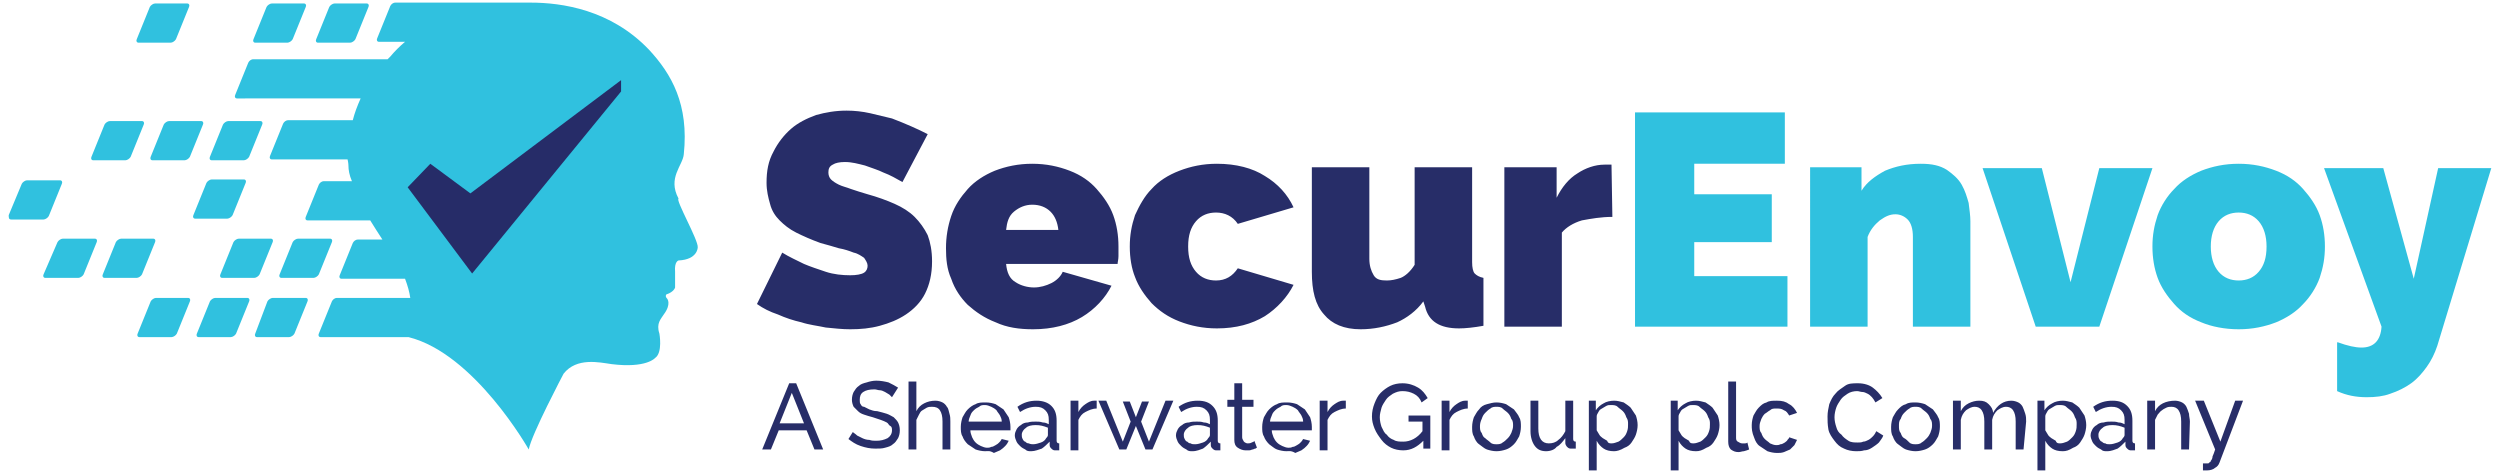 <?xml version="1.0" encoding="UTF-8"?> <svg xmlns="http://www.w3.org/2000/svg" xmlns:xlink="http://www.w3.org/1999/xlink" version="1.1" id="Layer_1" x="0px" y="0px" viewBox="0 0 287 54.2" style="enable-background:new 0 0 287 54.2;" xml:space="preserve"> <style type="text/css"> .st0{fill:#30C1DF;} .st1{fill:#272D68;} .st2{fill:#262C68;} </style> <g> <g> <path class="st0" d="M80.1,28.4c0,0,0,1.4-2.2,1.5c0,0-0.5,0.1-0.4,1.3l0,1.8c0,0-0.1,0.5-1,0.8c0,0-0.2,0.2,0.1,0.5 c0,0,0.5,0.6-0.4,1.8c-0.3,0.5-0.9,1-0.5,2.2c0,0,0.4,2.2-0.5,2.8c0,0-1,1.2-5,0.7c-1.4-0.2-4-0.8-5.5,1.1c0,0-3.7,7-4,8.7 c0,0-6.2-11-13.8-12.9H36.8c-0.2,0-0.3-0.2-0.2-0.4l1.5-3.7c0.1-0.2,0.3-0.4,0.6-0.4h8.4c-0.1-0.7-0.3-1.4-0.6-2.2h-7.3 c-0.2,0-0.3-0.2-0.2-0.4l1.5-3.7c0.1-0.2,0.3-0.4,0.6-0.4h2.8c-0.4-0.6-0.9-1.4-1.4-2.2h-7.2c-0.2,0-0.3-0.2-0.2-0.4l1.5-3.7 c0.1-0.2,0.3-0.4,0.6-0.4h3.2C40.1,20.1,40,19.5,40,19c0,0,0-0.3-0.1-0.7h-8.7c-0.2,0-0.3-0.2-0.2-0.4l1.5-3.7 c0.1-0.2,0.3-0.4,0.6-0.4h7.4c0.2-0.8,0.5-1.6,0.9-2.5H27.2c-0.2,0-0.3-0.2-0.2-0.4l1.5-3.7c0.1-0.2,0.3-0.4,0.6-0.4h15.4 c0.1-0.1,0.2-0.2,0.3-0.3c0.5-0.6,1.1-1.2,1.7-1.7h-3c-0.2,0-0.3-0.2-0.2-0.4l1.5-3.7c0.1-0.2,0.3-0.4,0.6-0.4h14.7 c0.3,0,0.5,0,0.8,0c3.6,0,9.2,0.8,13.6,5.4c2.6,2.8,4.6,6.3,4,12c-0.1,1.3-1.9,2.7-0.6,5.1C77.5,22.9,80.2,27.6,80.1,28.4z M36.3,4.5c-0.1,0.2,0,0.4,0.2,0.4h3.7c0.2,0,0.5-0.2,0.6-0.4l1.5-3.7c0.1-0.2,0-0.4-0.2-0.4h-3.7c-0.2,0-0.5,0.2-0.6,0.4 L36.3,4.5z M24.1,18c-0.1,0.2,0,0.4,0.2,0.4H28c0.2,0,0.5-0.2,0.6-0.4l1.5-3.7c0.1-0.2,0-0.4-0.2-0.4h-3.7c-0.2,0-0.5,0.2-0.6,0.4 L24.1,18z M17.3,18c-0.1,0.2,0,0.4,0.2,0.4h3.7c0.2,0,0.5-0.2,0.6-0.4l1.5-3.7c0.1-0.2,0-0.4-0.2-0.4h-3.7c-0.2,0-0.5,0.2-0.6,0.4 L17.3,18z M10.5,18c-0.1,0.2,0,0.4,0.2,0.4h3.7c0.2,0,0.5-0.2,0.6-0.4l1.5-3.7c0.1-0.2,0-0.4-0.2-0.4h-3.7c-0.2,0-0.5,0.2-0.6,0.4 L10.5,18z M32.1,31.5c-0.1,0.2,0,0.4,0.2,0.4H36c0.2,0,0.5-0.2,0.6-0.4l1.5-3.7c0.1-0.2,0-0.4-0.2-0.4h-3.7 c-0.2,0-0.5,0.2-0.6,0.4L32.1,31.5z M25.3,31.5c-0.1,0.2,0,0.4,0.2,0.4h3.7c0.2,0,0.5-0.2,0.6-0.4l1.5-3.7c0.1-0.2,0-0.4-0.2-0.4 h-3.7c-0.2,0-0.5,0.2-0.6,0.4L25.3,31.5z M5,31.5c-0.1,0.2,0,0.4,0.2,0.4H9c0.2,0,0.5-0.2,0.6-0.4l1.5-3.7c0.1-0.2,0-0.4-0.2-0.4 H7.2c-0.2,0-0.5,0.2-0.6,0.4L5,31.5z M29.3,38.3c-0.1,0.2,0,0.4,0.2,0.4h3.7c0.2,0,0.5-0.2,0.6-0.4l1.5-3.7c0.1-0.2,0-0.4-0.2-0.4 h-3.8c-0.2,0-0.5,0.2-0.6,0.4L29.3,38.3z M22.6,38.3c-0.1,0.2,0,0.4,0.2,0.4h3.7c0.2,0,0.5-0.2,0.6-0.4l1.5-3.7 c0.1-0.2,0-0.4-0.2-0.4h-3.7c-0.2,0-0.5,0.2-0.6,0.4L22.6,38.3z M15.8,38.3c-0.1,0.2,0,0.4,0.2,0.4h3.7c0.2,0,0.5-0.2,0.6-0.4 l1.5-3.7c0.1-0.2,0-0.4-0.2-0.4h-3.7c-0.2,0-0.5,0.2-0.6,0.4L15.8,38.3z M11.8,31.5c-0.1,0.2,0,0.4,0.2,0.4h3.7 c0.2,0,0.5-0.2,0.6-0.4l1.5-3.7c0.1-0.2,0-0.4-0.2-0.4h-3.7c-0.2,0-0.5,0.2-0.6,0.4L11.8,31.5z M29.1,4.5c-0.1,0.2,0,0.4,0.2,0.4 H33c0.2,0,0.5-0.2,0.6-0.4l1.5-3.7c0.1-0.2,0-0.4-0.2-0.4h-3.7c-0.2,0-0.5,0.2-0.6,0.4L29.1,4.5z M15.7,4.5 c-0.1,0.2,0,0.4,0.2,0.4h3.7c0.2,0,0.5-0.2,0.6-0.4l1.5-3.7c0.1-0.2,0-0.4-0.2-0.4h-3.7c-0.2,0-0.5,0.2-0.6,0.4L15.7,4.5z M1,24.7 C1,25,1,25.2,1.3,25.2H5c0.2,0,0.5-0.2,0.6-0.4l1.5-3.7c0.1-0.2,0-0.4-0.2-0.4H3.1c-0.2,0-0.5,0.2-0.6,0.4L1,24.7z M22.2,24.7 c-0.1,0.2,0,0.4,0.2,0.4h3.7c0.2,0,0.5-0.2,0.6-0.4l1.5-3.7c0.1-0.2,0-0.4-0.2-0.4h-3.7c-0.2,0-0.5,0.2-0.6,0.4L22.2,24.7z"></path> <path class="st1" d="M252.9,53.2c0.1,0,0.2,0,0.3,0c0.1,0,0.2,0,0.2,0c0.1,0,0.2,0,0.2-0.1c0.1,0,0.2-0.1,0.2-0.2 c0.1-0.1,0.2-0.3,0.2-0.5c0.1-0.2,0.2-0.5,0.3-0.8L252,46h1l1.9,4.7l1.7-4.7h0.9l-2.7,7.1c-0.1,0.3-0.3,0.5-0.5,0.6 c-0.2,0.2-0.6,0.3-0.9,0.3c-0.1,0-0.1,0-0.2,0s-0.2,0-0.3,0L252.9,53.2L252.9,53.2z M251.3,51.6h-0.9v-3.2c0-0.6-0.1-1-0.3-1.3 c-0.2-0.3-0.5-0.4-0.8-0.4c-0.2,0-0.4,0-0.6,0.1c-0.2,0.1-0.4,0.2-0.5,0.3c-0.2,0.1-0.3,0.3-0.5,0.5c-0.1,0.2-0.2,0.4-0.3,0.6v3.4 h-0.9V46h0.9v1.2c0.2-0.4,0.5-0.7,0.9-0.9c0.4-0.2,0.9-0.3,1.4-0.3c0.3,0,0.6,0.1,0.8,0.2c0.2,0.1,0.4,0.3,0.5,0.5 c0.1,0.2,0.2,0.5,0.3,0.8c0,0.3,0.1,0.6,0.1,0.9L251.3,51.6L251.3,51.6z M242.2,51c0.3,0,0.6-0.1,0.9-0.2c0.3-0.1,0.5-0.3,0.6-0.5 c0.2-0.2,0.2-0.3,0.2-0.4v-0.8c-0.5-0.2-0.9-0.3-1.4-0.3c-0.5,0-0.9,0.1-1.1,0.3c-0.3,0.2-0.5,0.5-0.5,0.8c0,0.2,0,0.3,0.1,0.5 c0.1,0.2,0.2,0.3,0.3,0.3c0.1,0.1,0.2,0.2,0.4,0.2C241.8,51,242,51,242.2,51z M241.9,51.8c-0.3,0-0.5,0-0.7-0.2 c-0.2-0.1-0.4-0.2-0.6-0.4c-0.2-0.2-0.3-0.3-0.4-0.5c-0.1-0.2-0.2-0.5-0.2-0.7c0-0.3,0.1-0.5,0.2-0.7c0.1-0.2,0.3-0.4,0.5-0.5 c0.2-0.2,0.5-0.3,0.8-0.3c0.3-0.1,0.6-0.1,0.9-0.1c0.3,0,0.5,0,0.8,0.1c0.3,0,0.5,0.1,0.7,0.2v-0.5c0-0.5-0.1-0.8-0.4-1.1 c-0.3-0.3-0.6-0.4-1.1-0.4c-0.6,0-1.2,0.2-1.8,0.6l-0.3-0.6c0.7-0.5,1.4-0.7,2.2-0.7s1.3,0.2,1.7,0.6c0.4,0.4,0.6,0.9,0.6,1.7v2.3 c0,0.2,0.1,0.3,0.3,0.3v0.8c-0.1,0-0.2,0-0.2,0c-0.1,0-0.2,0-0.2,0c-0.2,0-0.3,0-0.5-0.2c-0.1-0.1-0.2-0.2-0.2-0.4l0-0.4 c-0.3,0.3-0.6,0.6-0.9,0.8C242.8,51.6,242.4,51.8,241.9,51.8z M236.5,50.9c0.3,0,0.5-0.1,0.8-0.2c0.2-0.1,0.4-0.3,0.6-0.5 c0.2-0.2,0.3-0.4,0.4-0.7c0.1-0.3,0.1-0.5,0.1-0.8s0-0.5-0.2-0.8c-0.1-0.3-0.2-0.5-0.4-0.7c-0.2-0.2-0.4-0.3-0.6-0.5 s-0.5-0.2-0.8-0.2c-0.2,0-0.3,0-0.5,0.1c-0.2,0.1-0.3,0.2-0.5,0.3c-0.2,0.1-0.3,0.2-0.4,0.4c-0.1,0.2-0.2,0.3-0.2,0.5v1.6 c0.1,0.2,0.2,0.3,0.3,0.5c0.1,0.2,0.3,0.3,0.4,0.4c0.2,0.1,0.3,0.2,0.5,0.3C236.1,50.9,236.3,50.9,236.5,50.9z M236.8,51.8 c-0.5,0-0.9-0.1-1.2-0.3c-0.3-0.2-0.6-0.5-0.8-0.9v3.4h-0.9V46h0.8v1.1c0.2-0.3,0.5-0.6,0.9-0.8c0.3-0.2,0.8-0.3,1.2-0.3 c0.4,0,0.7,0.1,1.1,0.2c0.3,0.2,0.6,0.4,0.8,0.6c0.2,0.3,0.4,0.6,0.6,0.9c0.1,0.3,0.2,0.7,0.2,1.1c0,0.4-0.1,0.8-0.2,1.1 c-0.1,0.3-0.3,0.6-0.5,0.9c-0.2,0.3-0.5,0.5-0.8,0.6C237.5,51.7,237.2,51.8,236.8,51.8z M232.3,51.6h-0.9v-3.2 c0-0.6-0.1-1-0.3-1.3s-0.5-0.4-0.8-0.4c-0.4,0-0.7,0.2-1,0.4c-0.3,0.3-0.5,0.6-0.6,1.1v3.4h-0.9v-3.2c0-0.6-0.1-1-0.3-1.3 c-0.2-0.3-0.5-0.4-0.8-0.4c-0.4,0-0.7,0.2-1,0.4c-0.3,0.3-0.5,0.6-0.6,1.1v3.4h-0.9V46h0.9v1.2c0.2-0.4,0.5-0.7,0.9-0.9 c0.4-0.2,0.8-0.3,1.2-0.3c0.5,0,0.8,0.1,1.1,0.4c0.3,0.3,0.5,0.6,0.5,1c0.5-0.9,1.2-1.4,2.1-1.4c0.3,0,0.6,0.1,0.8,0.2 c0.2,0.1,0.4,0.3,0.5,0.5c0.1,0.2,0.2,0.5,0.3,0.8c0.1,0.3,0.1,0.6,0.1,0.9L232.3,51.6L232.3,51.6z M218,48.9c0,0.3,0,0.6,0.2,0.8 c0.1,0.3,0.2,0.5,0.4,0.6s0.4,0.3,0.6,0.5s0.5,0.2,0.7,0.2s0.5,0,0.7-0.2c0.2-0.1,0.4-0.3,0.6-0.5c0.2-0.2,0.3-0.4,0.4-0.6 c0.1-0.3,0.2-0.5,0.2-0.8c0-0.3,0-0.6-0.2-0.8c-0.1-0.3-0.2-0.5-0.4-0.7c-0.2-0.2-0.4-0.3-0.6-0.5s-0.5-0.2-0.7-0.2 s-0.5,0-0.7,0.2c-0.2,0.1-0.4,0.3-0.6,0.5c-0.2,0.2-0.3,0.4-0.4,0.7C218,48.3,218,48.6,218,48.9z M219.9,51.8 c-0.4,0-0.8-0.1-1.1-0.2s-0.6-0.4-0.9-0.6s-0.5-0.6-0.6-0.9c-0.2-0.3-0.2-0.7-0.2-1.1s0.1-0.8,0.2-1.1c0.2-0.3,0.3-0.6,0.6-0.9 s0.5-0.5,0.9-0.6c0.3-0.2,0.7-0.2,1.1-0.2s0.8,0.1,1.1,0.2c0.3,0.2,0.6,0.4,0.9,0.6c0.2,0.3,0.5,0.6,0.6,0.9 c0.2,0.3,0.2,0.7,0.2,1.1s-0.1,0.8-0.2,1.1c-0.2,0.3-0.3,0.6-0.6,0.9c-0.3,0.3-0.6,0.5-0.9,0.6C220.7,51.7,220.3,51.8,219.9,51.8z M209.8,47.8c0-0.5,0.1-0.9,0.2-1.4c0.2-0.5,0.4-0.9,0.7-1.2c0.3-0.4,0.7-0.6,1.1-0.9s0.9-0.3,1.5-0.3c0.7,0,1.3,0.2,1.7,0.5 s0.8,0.7,1.1,1.2l-0.8,0.5c-0.1-0.2-0.3-0.5-0.4-0.6c-0.2-0.2-0.3-0.3-0.5-0.4c-0.2-0.1-0.4-0.2-0.6-0.2c-0.2,0-0.4-0.1-0.6-0.1 c-0.4,0-0.8,0.1-1.1,0.3c-0.3,0.2-0.6,0.4-0.8,0.7c-0.2,0.3-0.4,0.6-0.5,0.9c-0.1,0.3-0.2,0.7-0.2,1.1c0,0.4,0.1,0.8,0.2,1.1 c0.1,0.4,0.3,0.7,0.6,0.9c0.2,0.3,0.5,0.5,0.8,0.7c0.3,0.2,0.7,0.2,1.1,0.2c0.2,0,0.4,0,0.6-0.1c0.2,0,0.4-0.1,0.6-0.2 s0.4-0.3,0.5-0.4c0.2-0.2,0.3-0.4,0.4-0.6l0.8,0.5c-0.1,0.3-0.3,0.5-0.5,0.8c-0.2,0.2-0.5,0.4-0.8,0.6c-0.3,0.2-0.6,0.3-0.9,0.3 c-0.3,0.1-0.6,0.1-0.9,0.1c-0.5,0-1-0.1-1.4-0.3c-0.5-0.2-0.8-0.5-1.1-0.9c-0.3-0.4-0.6-0.8-0.7-1.3 C209.8,48.7,209.8,48.3,209.8,47.8z M201.1,48.8c0-0.4,0.1-0.8,0.2-1.1c0.2-0.3,0.3-0.6,0.6-0.9c0.3-0.3,0.5-0.5,0.9-0.6 c0.3-0.2,0.7-0.2,1.2-0.2c0.6,0,1,0.1,1.4,0.4c0.4,0.2,0.7,0.6,0.9,1l-0.9,0.3c-0.2-0.3-0.3-0.5-0.6-0.6c-0.3-0.2-0.5-0.2-0.9-0.2 c-0.3,0-0.5,0-0.7,0.2c-0.2,0.1-0.4,0.3-0.6,0.4c-0.2,0.2-0.3,0.4-0.4,0.6c-0.1,0.3-0.2,0.5-0.2,0.8s0,0.6,0.2,0.8 c0.1,0.3,0.2,0.5,0.4,0.7c0.2,0.2,0.4,0.3,0.6,0.5c0.2,0.1,0.5,0.2,0.7,0.2c0.2,0,0.3,0,0.5-0.1c0.2,0,0.3-0.1,0.5-0.2 c0.1-0.1,0.3-0.2,0.3-0.3c0.1-0.1,0.2-0.2,0.2-0.3l0.9,0.3c-0.1,0.2-0.2,0.4-0.3,0.6c-0.2,0.2-0.3,0.3-0.5,0.5 c-0.2,0.1-0.5,0.2-0.7,0.3c-0.3,0.1-0.5,0.1-0.8,0.1c-0.4,0-0.8-0.1-1.1-0.2c-0.3-0.2-0.6-0.4-0.9-0.6s-0.5-0.6-0.6-0.9 C201.1,49.6,201.1,49.2,201.1,48.8z M198.4,43.8h0.9v6.4c0,0.2,0,0.4,0.2,0.5s0.3,0.2,0.5,0.2c0.1,0,0.2,0,0.3,0 c0.1,0,0.2,0,0.3-0.1l0.2,0.8c-0.2,0.1-0.3,0.1-0.6,0.2c-0.2,0-0.4,0.1-0.6,0.1c-0.4,0-0.6-0.1-0.9-0.3c-0.2-0.2-0.3-0.5-0.3-0.9 L198.4,43.8L198.4,43.8z M194.4,50.9c0.3,0,0.5-0.1,0.8-0.2c0.2-0.1,0.4-0.3,0.6-0.5c0.2-0.2,0.3-0.4,0.4-0.7 c0.1-0.3,0.1-0.5,0.1-0.8s0-0.5-0.2-0.8c-0.1-0.3-0.2-0.5-0.4-0.7c-0.2-0.2-0.4-0.3-0.6-0.5s-0.5-0.2-0.8-0.2 c-0.2,0-0.3,0-0.5,0.1c-0.2,0.1-0.3,0.2-0.5,0.3c-0.2,0.1-0.3,0.2-0.4,0.4c-0.1,0.2-0.2,0.3-0.2,0.5v1.6c0.1,0.2,0.2,0.3,0.3,0.5 c0.1,0.2,0.3,0.3,0.4,0.4c0.2,0.1,0.3,0.2,0.5,0.3C194,50.9,194.2,50.9,194.4,50.9z M194.7,51.8c-0.5,0-0.9-0.1-1.2-0.3 c-0.3-0.2-0.6-0.5-0.8-0.9v3.4h-0.9V46h0.8v1.1c0.2-0.3,0.5-0.6,0.9-0.8c0.3-0.2,0.8-0.3,1.2-0.3c0.4,0,0.7,0.1,1.1,0.2 c0.3,0.2,0.6,0.4,0.8,0.6c0.2,0.3,0.4,0.6,0.6,0.9c0.1,0.3,0.2,0.7,0.2,1.1c0,0.4-0.1,0.8-0.2,1.1c-0.1,0.3-0.3,0.6-0.5,0.9 c-0.2,0.3-0.5,0.5-0.8,0.6C195.4,51.7,195.1,51.8,194.7,51.8z M185,50.9c0.3,0,0.5-0.1,0.8-0.2c0.2-0.1,0.4-0.3,0.6-0.5 c0.2-0.2,0.3-0.4,0.4-0.7c0.1-0.3,0.1-0.5,0.1-0.8s0-0.5-0.2-0.8c-0.1-0.3-0.2-0.5-0.4-0.7c-0.2-0.2-0.4-0.3-0.6-0.5 s-0.5-0.2-0.8-0.2c-0.2,0-0.3,0-0.5,0.1c-0.2,0.1-0.3,0.2-0.5,0.3c-0.2,0.1-0.3,0.2-0.4,0.4c-0.1,0.2-0.2,0.3-0.2,0.5v1.6 c0.1,0.2,0.2,0.3,0.3,0.5c0.1,0.2,0.3,0.3,0.4,0.4c0.2,0.1,0.3,0.2,0.5,0.3C184.6,50.9,184.8,50.9,185,50.9z M185.3,51.8 c-0.5,0-0.9-0.1-1.2-0.3c-0.3-0.2-0.6-0.5-0.8-0.9v3.4h-0.9V46h0.8v1.1c0.2-0.3,0.5-0.6,0.9-0.8c0.3-0.2,0.8-0.3,1.2-0.3 c0.4,0,0.7,0.1,1.1,0.2c0.3,0.2,0.6,0.4,0.8,0.6c0.2,0.3,0.4,0.6,0.6,0.9c0.1,0.3,0.2,0.7,0.2,1.1c0,0.4-0.1,0.8-0.2,1.1 c-0.1,0.3-0.3,0.6-0.5,0.9c-0.2,0.3-0.5,0.5-0.8,0.6C186,51.7,185.6,51.8,185.3,51.8z M177.5,51.8c-0.6,0-1-0.2-1.3-0.6 c-0.3-0.4-0.5-1-0.5-1.7V46h0.9v3.2c0,1.1,0.4,1.7,1.2,1.7c0.4,0,0.8-0.1,1.1-0.4c0.3-0.2,0.6-0.6,0.8-1V46h0.9v4.4 c0,0.2,0.1,0.3,0.3,0.3v0.8c-0.1,0-0.2,0-0.3,0c-0.1,0-0.1,0-0.2,0c-0.2,0-0.3,0-0.5-0.2c-0.1-0.1-0.2-0.3-0.2-0.4l0-0.6 c-0.3,0.4-0.6,0.8-1,1C178.5,51.6,178,51.8,177.5,51.8z M169.9,48.9c0,0.3,0,0.6,0.2,0.8c0.1,0.3,0.2,0.5,0.4,0.6 c0.2,0.2,0.4,0.3,0.6,0.5s0.5,0.2,0.7,0.2s0.5,0,0.7-0.2c0.2-0.1,0.4-0.3,0.6-0.5c0.2-0.2,0.3-0.4,0.4-0.6 c0.1-0.3,0.2-0.5,0.2-0.8c0-0.3,0-0.6-0.2-0.8c-0.1-0.3-0.2-0.5-0.4-0.7c-0.2-0.2-0.4-0.3-0.6-0.5s-0.5-0.2-0.7-0.2 s-0.5,0-0.7,0.2c-0.2,0.1-0.4,0.3-0.6,0.5c-0.2,0.2-0.3,0.4-0.4,0.7C170,48.3,169.9,48.6,169.9,48.9z M171.8,51.8 c-0.4,0-0.8-0.1-1.1-0.2s-0.6-0.4-0.9-0.6s-0.5-0.6-0.6-0.9c-0.2-0.3-0.2-0.7-0.2-1.1s0.1-0.8,0.2-1.1c0.2-0.3,0.3-0.6,0.6-0.9 c0.2-0.3,0.5-0.5,0.9-0.6s0.7-0.2,1.1-0.2s0.8,0.1,1.1,0.2c0.3,0.2,0.6,0.4,0.9,0.6c0.2,0.3,0.5,0.6,0.6,0.9 c0.2,0.3,0.2,0.7,0.2,1.1s-0.1,0.8-0.2,1.1c-0.2,0.3-0.3,0.6-0.6,0.9c-0.3,0.3-0.6,0.5-0.9,0.6C172.6,51.7,172.2,51.8,171.8,51.8z M168.5,46.9c-0.5,0-0.9,0.2-1.3,0.4c-0.4,0.2-0.6,0.5-0.8,0.9v3.5h-0.9V46h0.9v1.3c0.2-0.4,0.5-0.7,0.8-0.9 c0.3-0.2,0.6-0.4,1-0.4c0.1,0,0.1,0,0.2,0c0,0,0.1,0,0.1,0V46.9z M163.4,50.6c-0.7,0.7-1.4,1.1-2.3,1.1c-0.5,0-1-0.1-1.4-0.3 c-0.4-0.2-0.8-0.5-1.1-0.9c-0.3-0.4-0.6-0.8-0.8-1.3c-0.2-0.5-0.3-0.9-0.3-1.4c0-0.5,0.1-1,0.3-1.5c0.2-0.5,0.4-0.9,0.7-1.2 c0.3-0.3,0.7-0.6,1.1-0.8c0.4-0.2,0.9-0.3,1.4-0.3c0.7,0,1.3,0.2,1.8,0.5c0.5,0.3,0.8,0.7,1.1,1.2l-0.7,0.5 c-0.2-0.5-0.5-0.8-0.9-1s-0.8-0.3-1.3-0.3c-0.4,0-0.7,0.1-1.1,0.3c-0.3,0.2-0.6,0.4-0.8,0.7c-0.2,0.3-0.4,0.6-0.5,0.9 c-0.1,0.4-0.2,0.7-0.2,1.1s0.1,0.8,0.2,1.1c0.2,0.4,0.3,0.7,0.6,0.9c0.2,0.3,0.5,0.5,0.8,0.6c0.3,0.2,0.7,0.2,1.1,0.2 c0.8,0,1.6-0.4,2.2-1.2v-1.1h-1.6v-0.7h2.5v3.8h-0.8V50.6z M154.5,46.9c-0.5,0-0.9,0.2-1.3,0.4c-0.4,0.2-0.6,0.5-0.8,0.9v3.5h-0.9 V46h0.9v1.3c0.2-0.4,0.5-0.7,0.8-0.9c0.3-0.2,0.6-0.4,1-0.4c0.1,0,0.1,0,0.2,0c0,0,0.1,0,0.1,0V46.9z M149.6,48.4 c0-0.3-0.1-0.5-0.2-0.7c-0.1-0.2-0.3-0.4-0.4-0.6c-0.2-0.2-0.4-0.3-0.6-0.4c-0.2-0.1-0.5-0.2-0.7-0.2c-0.3,0-0.5,0-0.7,0.2 c-0.2,0.1-0.4,0.2-0.6,0.4c-0.2,0.2-0.3,0.3-0.4,0.6c-0.1,0.2-0.2,0.5-0.2,0.7H149.6z M147.7,51.8c-0.4,0-0.8-0.1-1.1-0.2 s-0.6-0.4-0.9-0.6c-0.3-0.3-0.5-0.6-0.6-0.9c-0.2-0.3-0.2-0.7-0.2-1.1c0-0.4,0.1-0.8,0.2-1.1c0.2-0.3,0.3-0.6,0.6-0.9 c0.3-0.3,0.6-0.5,0.9-0.6c0.3-0.2,0.7-0.2,1.2-0.2c0.4,0,0.8,0.1,1.1,0.2c0.3,0.2,0.6,0.4,0.9,0.6c0.2,0.3,0.4,0.6,0.6,0.9 c0.1,0.3,0.2,0.7,0.2,1.1c0,0.1,0,0.2,0,0.2c0,0.1,0,0.1,0,0.2h-4.6c0,0.3,0.1,0.5,0.2,0.8c0.1,0.2,0.2,0.4,0.4,0.6 c0.2,0.2,0.4,0.3,0.6,0.4c0.2,0.1,0.5,0.2,0.7,0.2c0.2,0,0.3,0,0.5-0.1c0.2,0,0.3-0.1,0.5-0.2s0.3-0.2,0.4-0.3 c0.1-0.1,0.2-0.2,0.3-0.4l0.8,0.2c-0.1,0.2-0.2,0.4-0.4,0.6s-0.3,0.3-0.6,0.5c-0.2,0.1-0.5,0.2-0.7,0.3 C148.2,51.7,147.9,51.8,147.7,51.8z M144.3,51.4c-0.1,0-0.1,0.1-0.2,0.1c-0.1,0-0.2,0.1-0.3,0.1c-0.1,0-0.2,0.1-0.4,0.1 c-0.2,0-0.3,0-0.4,0c-0.3,0-0.6-0.1-0.9-0.3c-0.3-0.2-0.4-0.5-0.4-0.9v-3.8h-0.8v-0.8h0.8v-1.9h0.9v1.9h1.3v0.8h-1.3v3.5 c0,0.2,0.1,0.3,0.2,0.5c0.1,0.1,0.3,0.2,0.4,0.2c0.2,0,0.3,0,0.5-0.1c0.2-0.1,0.3-0.1,0.3-0.2L144.3,51.4z M137.2,51 c0.3,0,0.6-0.1,0.9-0.2c0.3-0.1,0.5-0.3,0.6-0.5c0.2-0.2,0.2-0.3,0.2-0.4v-0.8c-0.5-0.2-0.9-0.3-1.4-0.3c-0.5,0-0.9,0.1-1.1,0.3 c-0.3,0.2-0.5,0.5-0.5,0.8c0,0.2,0,0.3,0.1,0.5c0.1,0.2,0.2,0.3,0.3,0.3c0.1,0.1,0.2,0.2,0.4,0.2C136.8,51,137,51,137.2,51z M136.9,51.8c-0.3,0-0.5,0-0.7-0.2c-0.2-0.1-0.4-0.2-0.6-0.4c-0.2-0.2-0.3-0.3-0.4-0.5c-0.1-0.2-0.2-0.5-0.2-0.7 c0-0.3,0.1-0.5,0.2-0.7c0.1-0.2,0.3-0.4,0.5-0.5c0.2-0.2,0.5-0.3,0.8-0.3c0.3-0.1,0.6-0.1,0.9-0.1c0.3,0,0.5,0,0.8,0.1 c0.3,0,0.5,0.1,0.7,0.2v-0.5c0-0.5-0.1-0.8-0.4-1.1c-0.3-0.3-0.6-0.4-1.1-0.4c-0.6,0-1.2,0.2-1.8,0.6l-0.3-0.6 c0.7-0.5,1.4-0.7,2.2-0.7s1.3,0.2,1.7,0.6c0.4,0.4,0.6,0.9,0.6,1.7v2.3c0,0.2,0.1,0.3,0.3,0.3v0.8c-0.1,0-0.2,0-0.2,0 c-0.1,0-0.2,0-0.2,0c-0.2,0-0.3,0-0.5-0.2c-0.1-0.1-0.2-0.2-0.2-0.4l0-0.4c-0.3,0.3-0.6,0.6-0.9,0.8 C137.8,51.6,137.4,51.8,136.9,51.8z M133.8,46h0.9l-2.4,5.6h-0.8l-1.1-2.7l-1.1,2.7h-0.8l-2.4-5.6h0.9l1.9,4.7l0.9-2.3l-0.9-2.3 h0.8l0.7,1.8l0.7-1.8h0.8l-0.9,2.3l0.9,2.3L133.8,46z M125.9,46.9c-0.5,0-0.9,0.2-1.3,0.4c-0.4,0.2-0.6,0.5-0.8,0.9v3.5h-0.9V46 h0.9v1.3c0.2-0.4,0.5-0.7,0.8-0.9c0.3-0.2,0.6-0.4,1-0.4c0.1,0,0.1,0,0.2,0c0,0,0.1,0,0.1,0V46.9z M118.6,51 c0.3,0,0.6-0.1,0.9-0.2c0.3-0.1,0.5-0.3,0.6-0.5c0.2-0.2,0.2-0.3,0.2-0.4v-0.8c-0.5-0.2-0.9-0.3-1.4-0.3c-0.5,0-0.9,0.1-1.1,0.3 c-0.3,0.2-0.5,0.5-0.5,0.8c0,0.2,0,0.3,0.1,0.5c0.1,0.2,0.2,0.3,0.3,0.3c0.1,0.1,0.2,0.2,0.4,0.2C118.3,51,118.5,51,118.6,51z M118.4,51.8c-0.3,0-0.5,0-0.7-0.2c-0.2-0.1-0.4-0.2-0.6-0.4c-0.2-0.2-0.3-0.3-0.4-0.5c-0.1-0.2-0.2-0.5-0.2-0.7 c0-0.3,0.1-0.5,0.2-0.7c0.1-0.2,0.3-0.4,0.5-0.5c0.2-0.2,0.5-0.3,0.8-0.3c0.3-0.1,0.6-0.1,0.9-0.1c0.3,0,0.5,0,0.8,0.1 c0.3,0,0.5,0.1,0.7,0.2v-0.5c0-0.5-0.1-0.8-0.4-1.1c-0.3-0.3-0.6-0.4-1.1-0.4c-0.6,0-1.2,0.2-1.8,0.6l-0.3-0.6 c0.7-0.5,1.4-0.7,2.2-0.7c0.7,0,1.3,0.2,1.7,0.6c0.4,0.4,0.6,0.9,0.6,1.7v2.3c0,0.2,0.1,0.3,0.3,0.3v0.8c-0.1,0-0.2,0-0.2,0 c-0.1,0-0.2,0-0.2,0c-0.2,0-0.3,0-0.5-0.2c-0.1-0.1-0.2-0.2-0.2-0.4l0-0.4c-0.3,0.3-0.6,0.6-0.9,0.8 C119.3,51.6,118.8,51.8,118.4,51.8z M115,48.4c0-0.3-0.1-0.5-0.2-0.7c-0.1-0.2-0.3-0.4-0.4-0.6c-0.2-0.2-0.4-0.3-0.6-0.4 c-0.2-0.1-0.5-0.2-0.7-0.2c-0.3,0-0.5,0-0.7,0.2c-0.2,0.1-0.4,0.2-0.6,0.4c-0.2,0.2-0.3,0.3-0.4,0.6c-0.1,0.2-0.2,0.5-0.2,0.7H115 z M113.1,51.8c-0.4,0-0.8-0.1-1.1-0.2c-0.3-0.2-0.6-0.4-0.9-0.6c-0.3-0.3-0.5-0.6-0.6-0.9c-0.2-0.3-0.2-0.7-0.2-1.1 c0-0.4,0.1-0.8,0.2-1.1c0.2-0.3,0.3-0.6,0.6-0.9c0.3-0.3,0.6-0.5,0.9-0.6c0.3-0.2,0.7-0.2,1.2-0.2c0.4,0,0.8,0.1,1.1,0.2 c0.3,0.2,0.6,0.4,0.9,0.6c0.2,0.3,0.4,0.6,0.6,0.9c0.1,0.3,0.2,0.7,0.2,1.1c0,0.1,0,0.2,0,0.2c0,0.1,0,0.1,0,0.2h-4.6 c0,0.3,0.1,0.5,0.2,0.8c0.1,0.2,0.2,0.4,0.4,0.6c0.2,0.2,0.4,0.3,0.6,0.4c0.2,0.1,0.5,0.2,0.7,0.2c0.2,0,0.3,0,0.5-0.1 c0.2,0,0.3-0.1,0.5-0.2c0.2-0.1,0.3-0.2,0.4-0.3c0.1-0.1,0.2-0.2,0.3-0.4l0.8,0.2c-0.1,0.2-0.2,0.4-0.4,0.6 c-0.2,0.2-0.3,0.3-0.6,0.5c-0.2,0.1-0.5,0.2-0.7,0.3C113.6,51.7,113.4,51.8,113.1,51.8z M109.1,51.6h-0.9v-3.2 c0-0.6-0.1-1-0.3-1.3c-0.2-0.3-0.5-0.4-0.9-0.4c-0.2,0-0.4,0-0.6,0.1c-0.2,0.1-0.3,0.2-0.5,0.3c-0.2,0.1-0.3,0.3-0.4,0.5 c-0.1,0.2-0.2,0.4-0.3,0.6v3.4h-0.9v-7.8h0.9v3.4c0.2-0.4,0.5-0.7,0.9-0.9c0.4-0.2,0.8-0.3,1.3-0.3c0.3,0,0.6,0.1,0.8,0.2 s0.4,0.3,0.5,0.5c0.2,0.2,0.2,0.5,0.3,0.8s0.1,0.6,0.1,0.9L109.1,51.6L109.1,51.6z M102.4,45.6c-0.1-0.1-0.2-0.2-0.3-0.3 c-0.2-0.1-0.3-0.2-0.5-0.3c-0.2-0.1-0.4-0.2-0.6-0.2c-0.2,0-0.4-0.1-0.6-0.1c-0.6,0-1,0.1-1.3,0.3c-0.3,0.2-0.4,0.5-0.4,0.9 c0,0.2,0,0.4,0.1,0.5c0.1,0.2,0.2,0.3,0.4,0.3c0.2,0.1,0.4,0.2,0.6,0.3c0.3,0.1,0.5,0.2,0.9,0.2c0.4,0.1,0.8,0.2,1.1,0.3 c0.3,0.1,0.6,0.3,0.8,0.4c0.2,0.2,0.4,0.4,0.5,0.6c0.1,0.2,0.2,0.5,0.2,0.9c0,0.4-0.1,0.7-0.2,0.9c-0.2,0.3-0.3,0.5-0.6,0.7 c-0.2,0.2-0.5,0.3-0.9,0.4c-0.3,0.1-0.7,0.1-1.1,0.1c-0.6,0-1.1-0.1-1.7-0.3s-1-0.5-1.4-0.8l0.5-0.8c0.1,0.1,0.3,0.2,0.5,0.4 c0.2,0.1,0.4,0.2,0.6,0.3c0.2,0.1,0.5,0.2,0.8,0.2c0.3,0.1,0.5,0.1,0.8,0.1c0.5,0,0.9-0.1,1.3-0.3c0.3-0.2,0.5-0.5,0.5-0.9 c0-0.2,0-0.4-0.2-0.5s-0.2-0.3-0.4-0.4c-0.2-0.1-0.4-0.2-0.7-0.3c-0.3-0.1-0.6-0.2-0.9-0.3c-0.4-0.1-0.7-0.2-1-0.3 c-0.3-0.1-0.5-0.2-0.7-0.4c-0.2-0.2-0.3-0.3-0.5-0.5c-0.1-0.2-0.2-0.5-0.2-0.8c0-0.4,0.1-0.7,0.2-0.9c0.2-0.3,0.3-0.5,0.6-0.7 c0.2-0.2,0.5-0.3,0.9-0.4c0.3-0.1,0.7-0.2,1.1-0.2c0.5,0,1,0.1,1.4,0.2c0.4,0.2,0.8,0.4,1.1,0.6L102.4,45.6z M92.3,48.6l-1.4-3.5 l-1.4,3.5H92.3z M90.6,44h0.8l3.1,7.6h-1l-0.9-2.2h-3.2l-0.9,2.2h-1L90.6,44z"></path> <path class="st1" d="M185.1,24.9c-1.3,0-2.4,0.2-3.5,0.4c-1,0.3-1.8,0.8-2.3,1.4v10.8h-6.6V19.2h6v3.5c0.6-1.2,1.4-2.2,2.4-2.8 c0.9-0.6,2-1,3.1-1c0.5,0,0.7,0,0.8,0L185.1,24.9L185.1,24.9z M156.2,37.8c-1.9,0-3.3-0.6-4.2-1.7c-1-1.1-1.4-2.7-1.4-4.9v-12h6.6 v10.5c0,0.8,0.2,1.4,0.5,1.9c0.3,0.5,0.8,0.6,1.5,0.6c0.5,0,1-0.1,1.6-0.3c0.5-0.2,1.1-0.7,1.6-1.5V19.2h6.6v10.9 c0,0.6,0.1,1.1,0.3,1.3c0.2,0.2,0.5,0.4,1,0.5v5.5c-1.1,0.2-2.1,0.3-2.8,0.3c-2.2,0-3.5-0.8-3.9-2.5l-0.2-0.6 c-0.8,1.1-1.9,1.9-3,2.4C159.1,37.5,157.7,37.8,156.2,37.8z M129.7,28.3c0-1.3,0.2-2.4,0.6-3.6c0.5-1.1,1.1-2.2,1.9-3 c0.8-0.9,1.9-1.6,3.2-2.1s2.7-0.8,4.3-0.8c2.2,0,4.1,0.5,5.5,1.4c1.5,0.9,2.6,2.1,3.3,3.6l-6.4,1.9c-0.6-0.9-1.5-1.3-2.5-1.3 c-0.9,0-1.7,0.3-2.3,1c-0.6,0.7-0.9,1.6-0.9,2.9s0.3,2.2,0.9,2.9c0.6,0.7,1.4,1,2.3,1c1.1,0,1.9-0.5,2.5-1.4l6.4,1.9 c-0.7,1.4-1.9,2.7-3.3,3.6c-1.5,0.9-3.3,1.4-5.5,1.4c-1.6,0-3-0.3-4.3-0.8c-1.3-0.5-2.3-1.2-3.2-2.1c-0.8-0.9-1.5-1.9-1.9-3 C129.9,30.8,129.7,29.6,129.7,28.3z M121.5,26.4c-0.1-0.9-0.4-1.6-0.9-2.1c-0.5-0.5-1.2-0.8-2.1-0.8c-0.8,0-1.5,0.3-2.1,0.8 s-0.8,1.2-0.9,2.1H121.5z M118.6,37.8c-1.6,0-3-0.2-4.3-0.8c-1.3-0.5-2.3-1.2-3.2-2c-0.8-0.8-1.5-1.8-1.9-3 c-0.5-1.1-0.6-2.3-0.6-3.5c0-1.3,0.2-2.5,0.6-3.7c0.4-1.2,1.1-2.2,1.9-3.1c0.8-0.9,1.9-1.6,3.1-2.1c1.3-0.5,2.7-0.8,4.3-0.8 c1.6,0,3,0.3,4.3,0.8c1.3,0.5,2.3,1.2,3.1,2.1c0.8,0.9,1.5,1.9,1.9,3c0.4,1.1,0.6,2.3,0.6,3.6c0,0.3,0,0.7,0,1.1 c0,0.4-0.1,0.7-0.1,0.9h-12.8c0.1,1,0.4,1.7,1.1,2.1c0.6,0.4,1.4,0.6,2.1,0.6c0.7,0,1.4-0.2,2-0.5c0.6-0.3,1.1-0.8,1.3-1.3 l5.6,1.6c-0.7,1.4-1.9,2.7-3.4,3.6C122.7,37.3,120.8,37.8,118.6,37.8z M103.6,20.9c-0.7-0.4-1.4-0.8-2.2-1.1 c-0.6-0.3-1.3-0.5-2.1-0.8c-0.8-0.2-1.5-0.4-2.3-0.4c-0.6,0-1.1,0.1-1.4,0.3c-0.4,0.2-0.5,0.5-0.5,0.9c0,0.3,0.1,0.6,0.3,0.8 c0.2,0.2,0.5,0.4,0.9,0.6c0.4,0.2,0.9,0.3,1.4,0.5c0.6,0.2,1.2,0.4,1.9,0.6c1.1,0.3,2.2,0.7,3.1,1.1c0.9,0.4,1.7,0.9,2.3,1.5 c0.6,0.6,1.1,1.3,1.5,2.1c0.3,0.8,0.5,1.8,0.5,3c0,1.5-0.3,2.7-0.8,3.7c-0.5,1-1.3,1.8-2.2,2.4c-0.9,0.6-1.9,1-3,1.3 c-1.1,0.3-2.2,0.4-3.4,0.4c-0.9,0-1.8-0.1-2.8-0.2c-0.9-0.2-1.9-0.3-2.8-0.6c-0.9-0.2-1.8-0.5-2.7-0.9c-0.9-0.3-1.7-0.7-2.4-1.2 l2.9-5.9c0.8,0.5,1.7,0.9,2.5,1.3c0.7,0.3,1.6,0.6,2.5,0.9c0.9,0.3,1.9,0.4,2.8,0.4c0.7,0,1.3-0.1,1.6-0.3 c0.3-0.2,0.4-0.5,0.4-0.8c0-0.3-0.2-0.6-0.4-0.9c-0.3-0.2-0.7-0.5-1.2-0.6c-0.5-0.2-1.1-0.4-1.7-0.5c-0.6-0.2-1.4-0.4-2.1-0.6 c-1.1-0.4-2-0.8-2.8-1.2c-0.8-0.4-1.4-0.9-1.9-1.4c-0.5-0.5-0.9-1.1-1.1-1.9C88.2,22.7,88,21.9,88,21c0-1.4,0.2-2.5,0.8-3.6 c0.5-1,1.2-1.9,2-2.6c0.8-0.7,1.8-1.2,2.9-1.6c1.1-0.3,2.2-0.5,3.5-0.5c0.9,0,1.8,0.1,2.7,0.3c0.8,0.2,1.7,0.4,2.5,0.6 c0.8,0.3,1.5,0.6,2.2,0.9c0.7,0.3,1.3,0.6,1.9,0.9L103.6,20.9z"></path> </g> <g> <path class="st0" d="M268.4,39.3c1.1,0.4,2,0.6,2.7,0.6c1.4,0,2.2-0.8,2.3-2.4l-6.6-18.2h6.8l3.5,12.7l2.8-12.7h6.1l-6.2,20.4 c-0.3,0.9-0.7,1.7-1.2,2.4s-1.1,1.4-1.8,1.9c-0.7,0.5-1.5,0.9-2.4,1.2c-0.8,0.3-1.7,0.4-2.7,0.4c-1.2,0-2.3-0.2-3.4-0.7V39.3z M253.8,28.3c0,1.2,0.3,2.2,0.9,2.9c0.6,0.7,1.4,1,2.3,1s1.7-0.3,2.3-1c0.6-0.7,0.9-1.6,0.9-2.9c0-1.2-0.3-2.2-0.9-2.9 c-0.6-0.7-1.4-1-2.3-1s-1.7,0.3-2.3,1C254.1,26.1,253.8,27.1,253.8,28.3z M257,37.8c-1.6,0-3.1-0.3-4.3-0.8 c-1.3-0.5-2.3-1.2-3.1-2.1c-0.8-0.9-1.5-1.9-1.9-3c-0.4-1.1-0.6-2.3-0.6-3.6c0-1.3,0.2-2.4,0.6-3.6c0.4-1.1,1.1-2.2,1.9-3 c0.8-0.9,1.9-1.6,3.1-2.1c1.3-0.5,2.7-0.8,4.3-0.8s3,0.3,4.3,0.8c1.3,0.5,2.3,1.2,3.1,2.1c0.8,0.9,1.5,1.9,1.9,3s0.6,2.3,0.6,3.6 c0,1.3-0.2,2.4-0.6,3.6c-0.4,1.1-1.1,2.2-1.9,3c-0.8,0.9-1.9,1.6-3.1,2.1C260,37.5,258.6,37.8,257,37.8z M233.7,37.5l-6.1-18.2 h6.8l3.3,13.1l3.3-13.1h6.1l-6.1,18.2H233.7z M226.2,37.5h-6.6V27.2c0-0.9-0.2-1.6-0.6-2c-0.4-0.4-0.9-0.6-1.4-0.6 c-0.6,0-1.1,0.2-1.8,0.7c-0.6,0.5-1.1,1.1-1.4,1.9v10.3h-6.6V19.2h5.9v2.7c0.6-1,1.6-1.7,2.7-2.3c1.2-0.5,2.5-0.8,4.1-0.8 c1.3,0,2.2,0.2,3,0.7c0.7,0.5,1.3,1,1.7,1.7c0.4,0.7,0.6,1.4,0.8,2.1c0.1,0.8,0.2,1.5,0.2,2.1L226.2,37.5L226.2,37.5z M205.2,31.6 v5.9h-17.5V12.9h17.2v5.9h-10.4v3.5h8.9v5.5h-8.9v3.9H205.2z"></path> <polygon class="st2" points="46.8,21.5 54.2,31.4 71.3,10.5 71.3,9.2 54,22.2 49.4,18.8 "></polygon> </g> </g> </svg> 